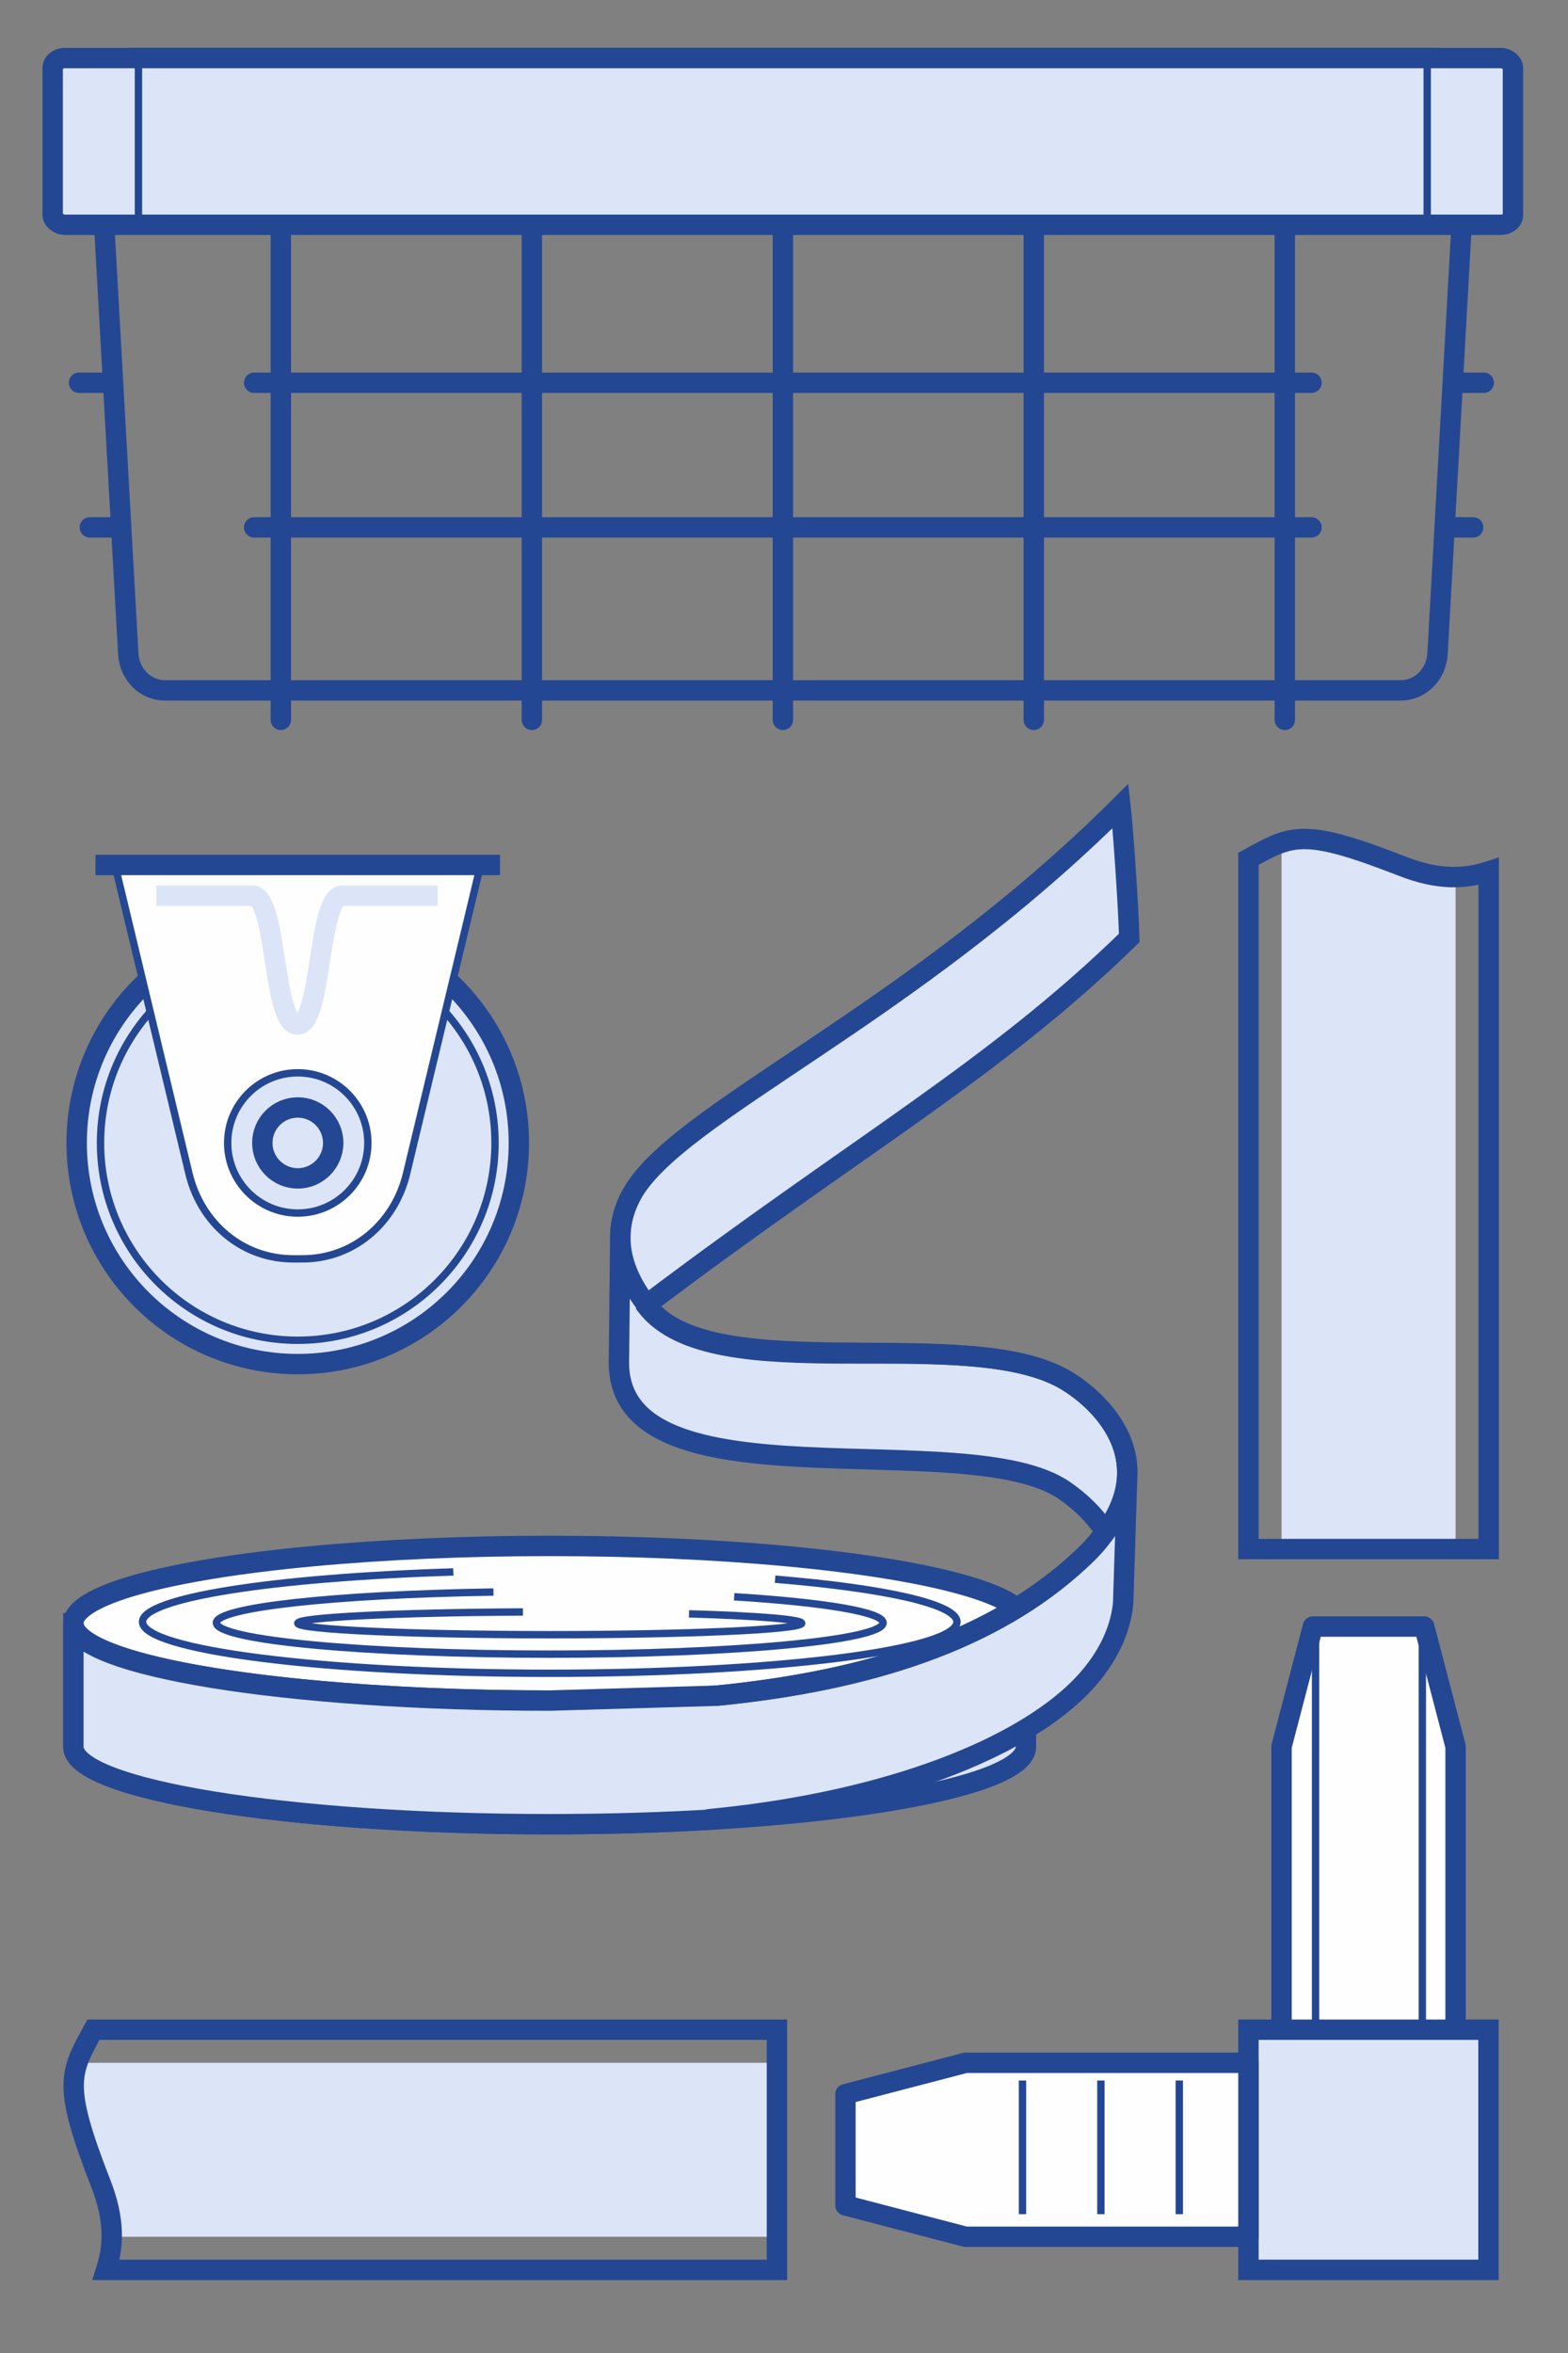 <?xml version="1.0" encoding="UTF-8"?>
<!DOCTYPE svg PUBLIC "-//W3C//DTD SVG 1.1//EN" "http://www.w3.org/Graphics/SVG/1.1/DTD/svg11.dtd">
<!-- Creator: CorelDRAW 2019 (64-Bit) -->
<svg xmlns="http://www.w3.org/2000/svg" xml:space="preserve" width="100px" height="150px" version="1.1" style="shape-rendering:geometricPrecision; text-rendering:geometricPrecision; image-rendering:optimizeQuality; fill-rule:evenodd; clip-rule:evenodd"
viewBox="0 0 100 150"
 xmlns:xlink="http://www.w3.org/1999/xlink"
 xmlns:xodm="http://www.corel.com/coreldraw/odm/2003">
 <rect x="0" y="0" width="100" height="150" fill="#808080" stroke="none"/>
 <defs>
  <style type="text/css">
   <![CDATA[
    .str0 {stroke:#244793;stroke-width:1.3;stroke-miterlimit:22.926}
    .str5 {stroke:#DCE4F7;stroke-width:1.3;stroke-miterlimit:22.926}
    .str4 {stroke:#244793;stroke-width:0.47;stroke-miterlimit:22.926}
    .str2 {stroke:#244793;stroke-width:0.47;stroke-miterlimit:22.926}
    .str1 {stroke:#244793;stroke-width:1.3;stroke-linejoin:round;stroke-miterlimit:22.926}
    .str3 {stroke:#244793;stroke-width:1.3;stroke-linecap:round;stroke-miterlimit:22.926}
    .fil2 {fill:none}
    .fil1 {fill:#FEFEFE}
    .fil0 {fill:#DCE4F7}
   ]]>
  </style>
 </defs>
 <g id="Слой_x0020_1">
  <g id="_2744458327184">
   <rect class="fil0 str0" x="79.62" y="129.39" width="15.31" height="15.31"/>
   <polygon class="fil1 str1" points="79.62,131.5 61.58,131.5 53.92,133.5 53.92,140.59 61.58,142.59 79.62,142.59 "/>
   <line class="fil2 str2" x1="65.21" y1="132.63" x2="65.21" y2= "141.15" />
   <line class="fil2 str2" x1="70.21" y1="132.63" x2="70.21" y2= "141.15" />
   <line class="fil2 str2" x1="75.21" y1="132.63" x2="75.21" y2= "141.15" />
   <polygon class="fil1 str1" points="81.73,129.39 81.73,111.34 83.73,103.69 90.83,103.69 92.83,111.34 92.83,129.39 "/>
   <line class="fil2 str2" x1="83.9" y1="103.69" x2="83.9" y2= "129.39" />
   <line class="fil2 str2" x1="90.71" y1="103.69" x2="90.71" y2= "129.39" />
  </g>
  <g id="_2744458324368">
   <path class="fil0" d="M4.53 131.5c-0.52,1.56 -0.25,3.22 1.49,7.7 0.52,1.32 0.71,2.41 0.7,3.39l42.83 0 0 -11.09 -45.02 0z"/>
   <path class="fil2 str0" d="M49.55 129.39l-43.59 0c-1.51,2.77 -2.01,3.46 0.47,9.81 0.91,2.33 0.82,3.99 0.34,5.5l42.78 0 0 -15.31z"/>
  </g>
  <g id="_2744458322128">
   <path class="fil2 str0" d="M8.52 3.7l82.81 0c1.29,0 2.42,1.06 2.35,2.34l-2 35.63c-0.07,1.28 -1.06,2.34 -2.35,2.34l-78.81 0c-1.29,0 -2.27,-1.06 -2.34,-2.34l-2 -35.63c-0.08,-1.28 1.05,-2.34 2.34,-2.34z"/>
   <rect class="fil0 str0" x="3.36" y="3.7" width="93.13" height="10.63" rx="0.8" ry="0.62"/>
   <rect class="fil2 str2" x="8.83" y="3.7" width="82.19" height="10.63" rx="0.71" ry="0.62"/>
   <line class="fil2 str3" x1="83.64" y1="24.4" x2="16.21" y2= "24.4" />
   <line class="fil2 str3" x1="83.64" y1="33.62" x2="16.21" y2= "33.62" />
   <line class="fil2 str3" x1="5.04" y1="24.4" x2="6.84" y2= "24.4" />
   <line class="fil2 str3" x1="5.73" y1="33.62" x2="7.45" y2= "33.62" />
   <line class="fil2 str3" x1="94.63" y1="24.4" x2="92.84" y2= "24.4" />
   <line class="fil2 str3" x1="93.95" y1="33.62" x2="92.23" y2= "33.62" />
   <g>
    <line class="fil2 str3" x1="17.91" y1="14.88" x2="17.91" y2= "45.89" />
    <line class="fil2 str3" x1="81.94" y1="14.88" x2="81.94" y2= "45.89" />
    <line class="fil2 str3" x1="49.93" y1="14.88" x2="49.93" y2= "45.89" />
    <line class="fil2 str3" x1="33.92" y1="14.88" x2="33.92" y2= "45.89" />
    <line class="fil2 str3" x1="65.93" y1="14.88" x2="65.93" y2= "45.89" />
   </g>
  </g>
  <g id="_2744458319440">
   <circle class="fil0 str0" cx="18.99" cy="72.86" r="14.1"/>
   <circle class="fil0 str2" cx="18.99" cy="72.86" r="12.58"/>
   <path class="fil1 str2" d="M18.71 80.25l0.57 0c3.26,0 5.89,-2.27 6.65,-5.44l4.72 -19.67 -23.32 0 4.72 19.67c0.76,3.17 3.39,5.44 6.66,5.44z"/>
   <circle class="fil0 str4" cx="18.99" cy="72.86" r="4.47"/>
   <path class="fil2 str5" d="M27.91 57.1l-6.18 0c-1.49,0.42 -1.2,8.28 -2.78,8.21l0.04 0c-1.59,0.07 -1.3,-7.79 -2.79,-8.21l-6.23 0"/>
   <circle class="fil2 str0" cx="18.99" cy="72.86" r="2.26"/>
   <line class="fil2 str0" x1="6.09" y1="55.14" x2="31.89" y2= "55.14" />
  </g>
  <g id="_2744458317040">
   <path class="fil0" d="M81.73 53.72c1.56,-0.52 3.23,-0.25 7.7,1.5 1.32,0.51 2.42,0.7 3.4,0.69l0 42.84 -11.1 0 0 -45.03z"/>
   <path class="fil2 str0" d="M79.62 98.75l0 -44c2.77,-1.52 3.46,-2.01 9.81,0.47 2.33,0.91 3.99,0.82 5.51,0.33l0 43.2 -15.32 0z"/>
  </g>
  <path class="fil0 str0" d="M65.43 111.36c0,2.72 -13.59,4.93 -30.37,4.93 -16.78,0 -30.38,-2.21 -30.38,-4.93l0 -7.88 60.75 0 0 7.88z"/>
  <ellipse class="fil1 str0" cx="35.06" cy="103.48" rx="30.38" ry="4.93"/>
  <path class="fil2 str2" d="M28.91 100.21c-11.63,0.36 -19.82,1.67 -19.82,3.18 0,1.81 11.63,3.28 25.97,3.28 14.34,0 25.97,-1.47 25.97,-3.28 0,-1.09 -4.35,-2.12 -11.6,-2.72"/>
  <path class="fil2 str2" d="M31.47 101.49c-10.21,0.16 -17.67,0.99 -17.67,1.96 0,1.11 9.52,2 21.26,2 11.74,0 21.26,-0.89 21.26,-2 0,-0.66 -3.56,-1.29 -9.5,-1.66"/>
  <path class="fil2 str2" d="M33.35 102.76c-8.17,0.04 -14.36,0.35 -14.36,0.72 0,0.4 7.19,0.73 16.07,0.73 8.88,0 16.07,-0.33 16.07,-0.73 0,-0.24 -2.7,-0.47 -7.19,-0.6"/>
  <path class="fil0 str2" d="M4.68 111.36l0 -7.88c0,2.72 13.6,4.93 30.38,4.93l10.63 -0.31c9.71,-0.96 17.69,-3.52 23.23,-8.68 0.42,-0.39 1.48,-1.39 1.5,-1.9 -0.62,-0.91 -1.46,-1.76 -2.53,-2.5 -6.2,-4.29 -28.43,1.32 -28.42,-8.16l0.09 -8.13 0 -0.01c0.03,-0.94 0.3,-1.79 0.71,-2.54 2.82,-5.23 17.65,-11.3 31.19,-24.8 0.19,1.69 0.51,6.55 0.56,8.41 -8.63,8.42 -17.12,13.06 -30.8,23.39l0 0.06c4.29,5.57 20.54,0.94 26.84,4.8 1.67,1.02 3.89,3.14 3.83,5.94l-0.26 8.24c-0.19,1.88 -1.15,3.79 -2.88,5.49 -3.76,3.68 -11.78,7.06 -23.09,8.22l0 0.05c-3.3,0.2 -6.87,0.31 -10.6,0.31 -16.78,0 -30.38,-2.21 -30.38,-4.93z"/>
  <path class="fil0 str0" d="M4.68 111.36l0 -7.88c0,2.72 13.6,4.93 30.38,4.93l10.63 -0.31c9.71,-0.96 17.69,-3.52 23.23,-8.68 0.42,-0.39 1.48,-1.39 1.5,-1.9 -0.62,-0.91 -1.46,-1.76 -2.53,-2.5 -6.2,-4.29 -28.43,1.32 -28.42,-8.16l0.09 -8.13 0 -0.01c0.03,-0.94 0.3,-1.79 0.71,-2.54 2.82,-5.23 17.65,-11.3 31.19,-24.8 0.19,1.69 0.51,6.55 0.56,8.41 -8.63,8.42 -17.12,13.06 -30.8,23.39l0 0.06c4.29,5.57 20.54,0.94 26.84,4.8 1.67,1.02 3.89,3.14 3.83,5.94l-0.26 8.24c-0.19,1.88 -1.15,3.79 -2.88,5.49 -3.76,3.68 -11.78,7.06 -23.09,8.22l0 0.05c-3.3,0.2 -6.87,0.31 -10.6,0.31 -16.78,0 -30.38,-2.21 -30.38,-4.93z"/>
  <path class="fil2 str0" d="M45.69 108.1c9.71,-0.96 17.69,-3.52 23.23,-8.68 5.8,-5.41 1.77,-9.77 -0.86,-11.38 -6.15,-3.77 -22.51,0.52 -26.69,-4.69 -2.31,-2.88 -2.09,-5.34 -1.1,-7.17"/>
 </g>
</svg>
